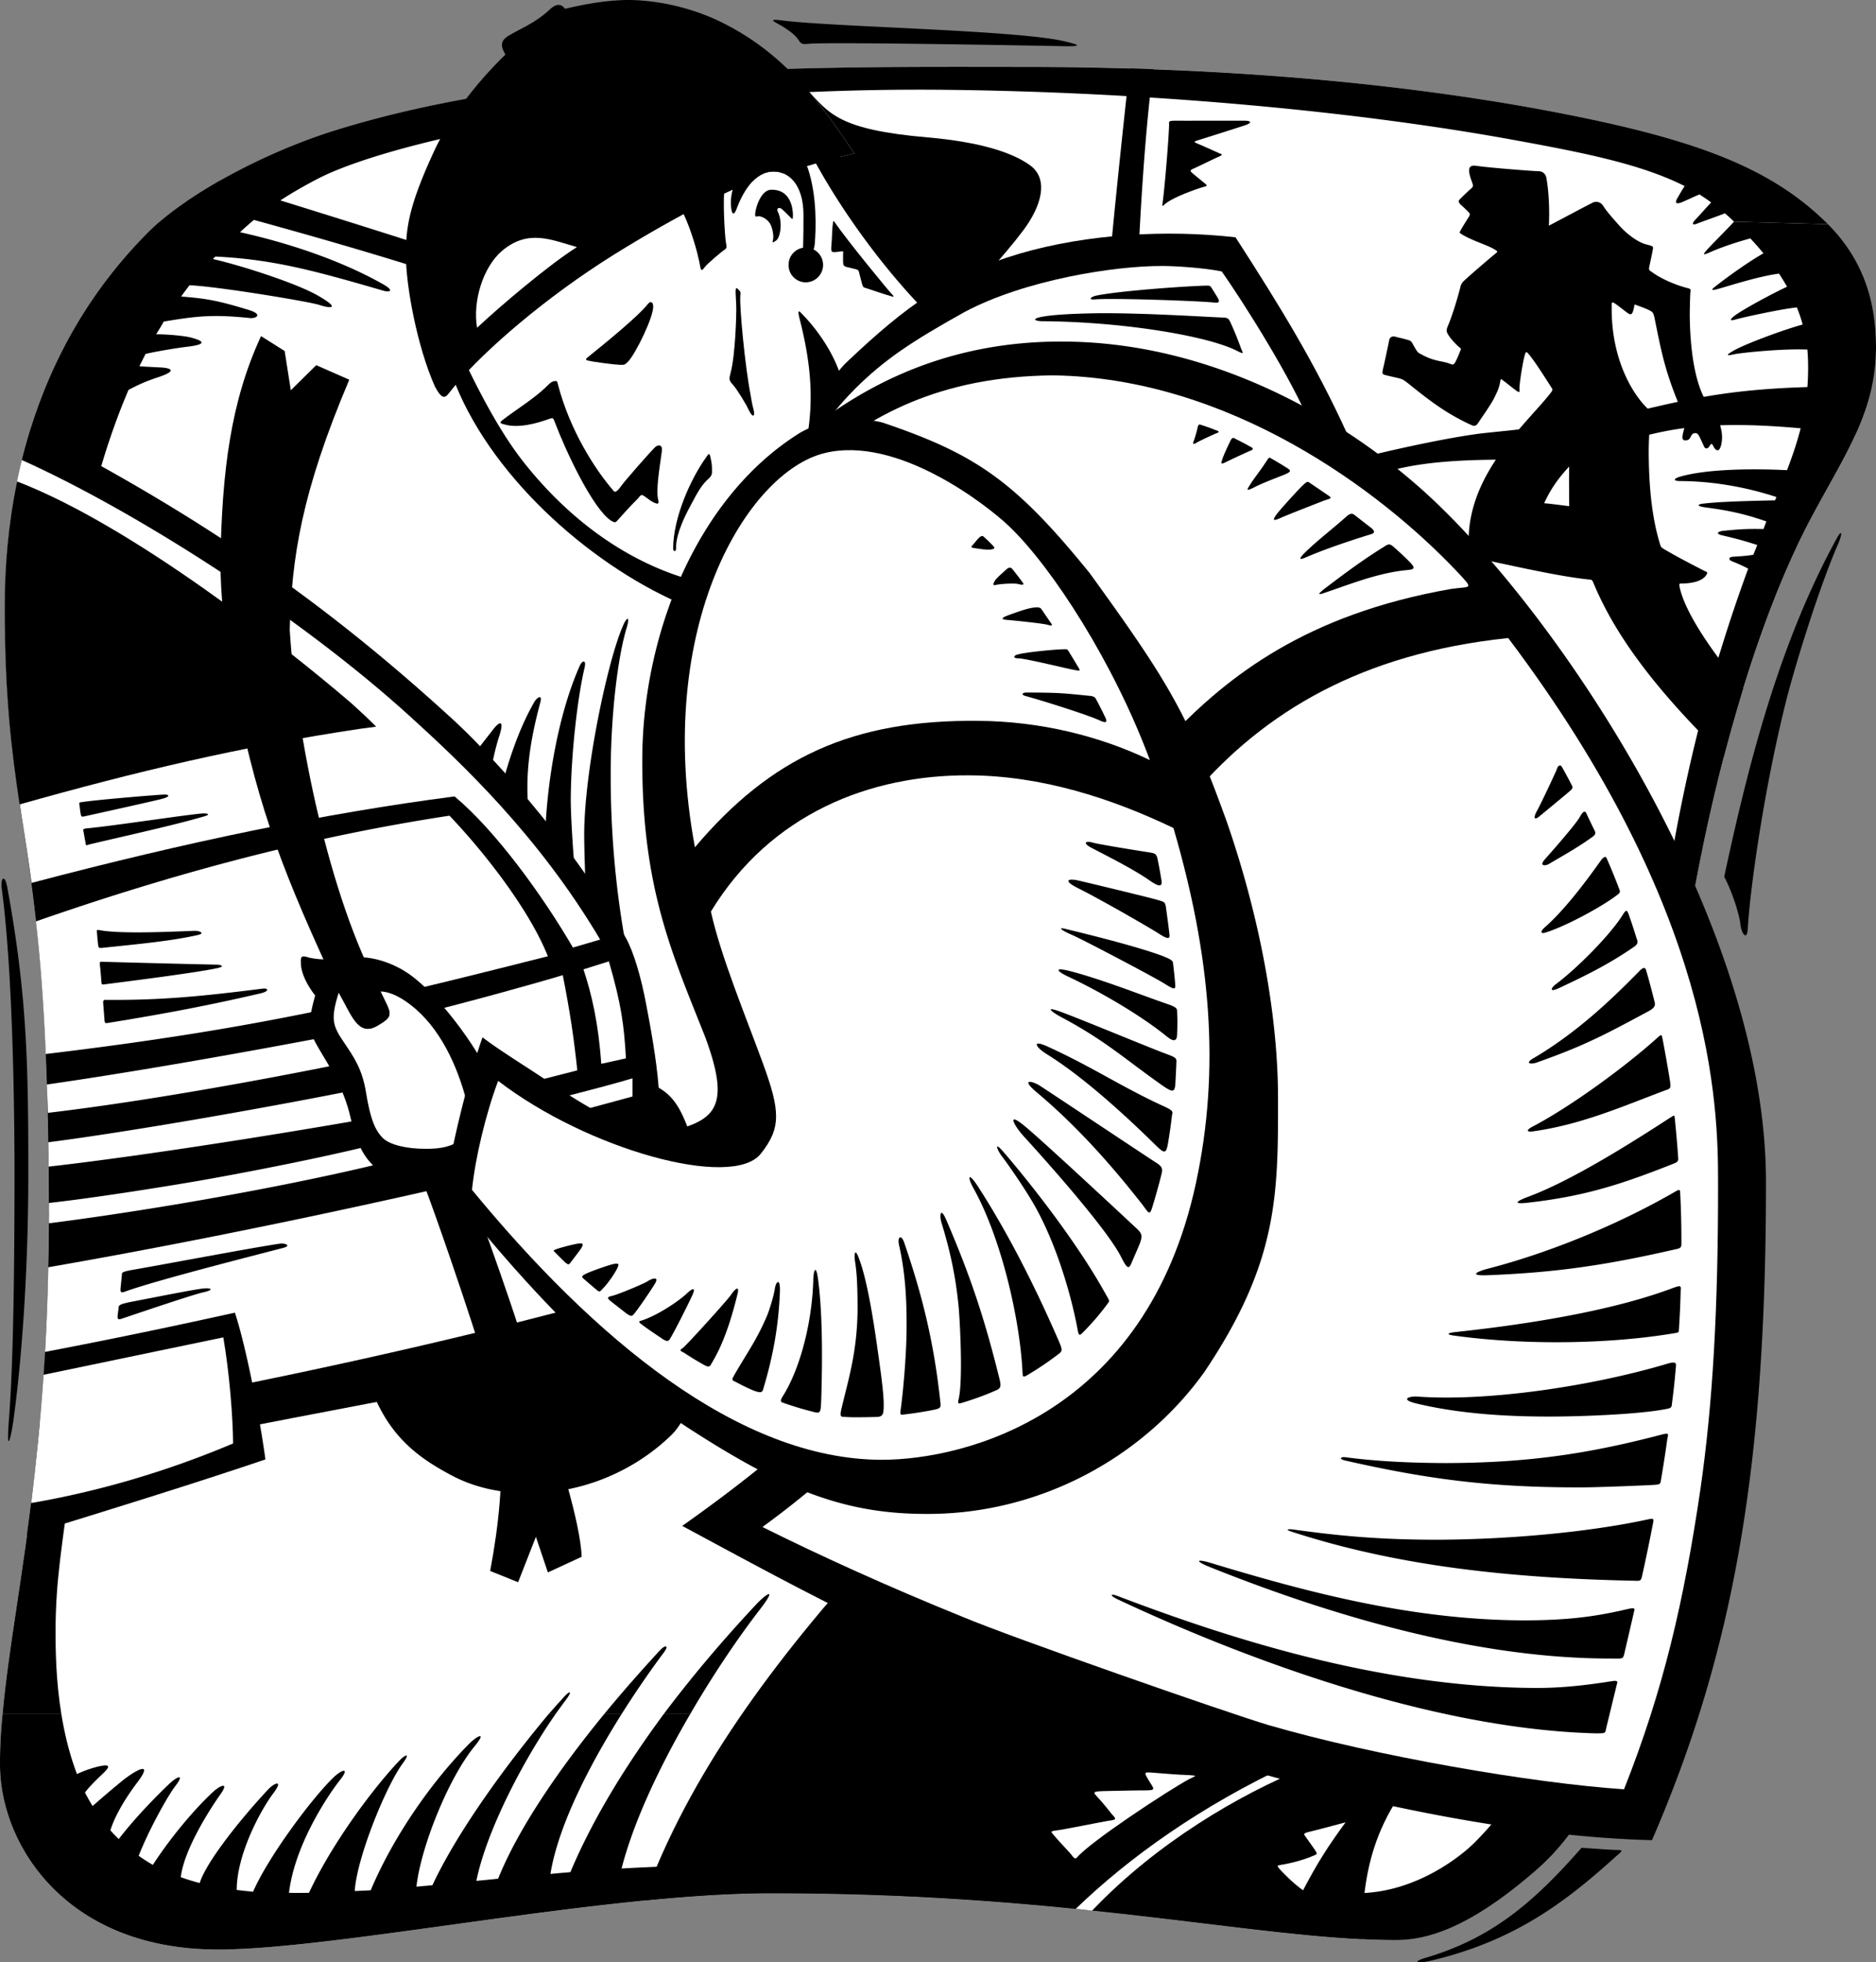 <svg xmlns="http://www.w3.org/2000/svg" width="516.701" height="540.139"><rect width="100%" height="100%" fill="#808080" stroke="none"/><path fill="#fff" d="M423.4 514.521c-17.62 15.398-29.425 19.496-38.8 19.5-37.762-.004-88-12.934-172.098-12.898-46.258-.036-119.687 15.511-152.5 15.5-42.027.011-60.027-29.051-60-50.903-.027-32.449 13.473-72.152 13.5-151.199-.027-108.367-12.195-103.418-12.203-167.8.008-30.079 7.445-70.723 39.601-102.9 9.657-9.636 31.207-21.757 51.899-28.1 59.316-18.329 135.16-17.329 188.601-17.302 52.875-.027 101.207 4.082 142.399 11.602 41.484 7.664 63.39 15.422 79.703 31.7 11.648 11.683 13.18 24.902 13.2 33.8-.02 18.059-8.907 30.102-18.102 47.5-22.399 42.36-40.582 122.36-40.801 193.2.008 79.687-.715 148.812-34.399 178.3"/><path d="M133.701 217.22c-1.742-1.777-3.41-3.492-5-5.097-.672-.664-.644-.692 0-1.704 2.028-3.261 4.774-6.582 7.098-9.597 1.742-2.266 3.129-2.785 1.8 1.5-1.265 3.789-2.503 9.488-2.699 13.097-.093 2.762 0 3.18-1.199 1.801m12.5 14.2a319.405 319.405 0 0 0-8.601-10c-.414-.426-.543-.547-.2-1.797 2.414-9.782 5.356-18.63 9.7-26.301.77-1.344 2.394-2.426 1.699.097-3.902 14.485-4.27 23.875-2.598 35.403.293 2.234.805 3.726 0 2.597m12.098 16.204c-2.465-3.664-5.031-7.196-7.598-10.602-.46-.586-.582-.898-.601-3.5.02-15.32 3.226-36.047 9.601-50.3.621-1.407 1.856-1.79 1.301.6-1.926 8.09-3.758 23.907-3.8 36.4.042 7.195 1.269 22.472 1.698 25.6.22 2.052.45 3.395-.601 1.802m7 11a138.126 138.126 0 0 0-3.098-5.102c-.426-.672-.52-1.023-.601-2.8-.168-1.848-.668-14.848-.7-21 .032-17.512 6.45-47.919 10.7-57.5.832-2.04 2.082-3.165 1 .6-2.43 7.946-4.418 23.973-4.399 40.5-.02 15.56 1.348 32.555 4.7 49.598 2.39 11.895-.243 7.63-7.602-4.296M324.6 160.322c19.57-13.582 35.054-25.465 60.5-31.301 9.09-2.133 19.785-2.48 29.5-2.5 39.879-.227 32.687-15.508 96.402-6.898 3.43-7.465 5.68-15.032 5.7-24.102-.02-8.898-1.552-22.117-13.2-33.8-16.313-16.278-38.219-24.036-79.703-31.7-41.192-7.52-89.524-11.629-142.399-11.602-53.44-.027-129.285-1.027-188.6 17.301-15.035 4.602-30.5 12.254-41.5 19.801 93.266 24.746 166.777 49.105 250.5 112.2 5.121 3.519 7.617 3.238 22.8-7.4"/><path fill="#fff" d="M301.6 144.72c.406-40.773 4.476-79.422 9.5-125.898a949.219 949.219 0 0 0-29.7-.403c-53.44-.027-129.285-1.027-188.6 17.301-11.277 3.442-22.777 8.61-32.5 14.2 97.441 30.167 170.82 52.863 237.3 99.402 3.376 2.36 4.04-1.305 4-4.602m13.199 2c29.008-15.039 79.871-25.957 93.902-27.5 13.969-1.457 33.106-3.37 42.899-6.199 22.425-5.457 34.449-6.71 63.902-6.7a50.684 50.684 0 0 0 1.2-10.8c-.02-8.898-1.552-22.117-13.2-33.8-16.313-16.278-38.219-24.036-79.703-31.7-31.602-5.762-67.406-9.52-106.2-11-5.253 41.59-5.077 96.945-6.8 122.7-.492 7.46.508 6.96 4 5"/><path d="M322.002 34.123c-.07-.637-.07-.875 1.5-.903 1.555.028 17.113-.02 19.098 0 1.886-.02 2.57.531.199 1.301-2.516.844-12.3 3.922-13.2 4.2-.85.347-.667.402.2.8.883.352 5.453 2.402 6.101 2.7.727.202.907.456-.199.902-1.023.425-6.136 2.941-7 3.296-.886.418-1.082.579-.199 1.301.957.82 2.64 2.196 3.398 2.801.743.645.461.7-.3.898-2.23.641-8.883 3.008-10.899 4.903-.554.512-.652.484-.5-.403.606-4.359 1.758-18.359 1.801-21.796M214.201 6.521c-1.199-.691-2.558-1.379 1.2-.898 13.656 1.808 65.05 2.632 78 5.796 3.406.836 5.253 1.383-.2 1.301-8.617-.176-62.191-1.152-69.902-.699-2.418.176-2.492.285-3.5-1.2-.992-1.515-3.746-3.316-5.598-4.3M474.9 241.322c2.532 4.86 4.282 10.984 4.5 13.398.266 2.192 1.825 4.52 2 .7.606-10.63 4.422-38.07 10.5-62.297 2.122-8.575 9.008-31.262 14.5-43.704 1.094-2.671.97-4.082-.8-.699-15.246 28.035-23.68 59.801-30.7 92.602m-39.3 267.301c3.625.226 7.875.558 9.601.597 2.422-.039 1.29.461-.601 2.2-14.25 12.867-28.192 23.015-50.598 28.3-3.719.86-5.148.301-1.402-.8 18.37-5.403 29.875-15.348 43-30.297M2.002 244.22c5.422 29.547 5.805 48.489 5.797 78.801.008 24.39-1.535 48.965-4 67.2-.824 6.128-2.16 10.796-1.297 0 1.29-17.145 1.473-44.762 1.5-66.7-.027-25.121-.758-58.047-3.5-78.8-.434-3.079.793-4.317 1.5-.5M151.1 471.822c1.27-1.418 2.441-2.781 3.601-4 2.106-2.578 3.348-2.77 1 .3a164.922 164.922 0 0 0-2.699 3.7H151.1m15.3 0c5.079-6.164 10.368-12.156 15.5-17.7 1.344-1.378 2.5-1.34.899.797-2.922 3.891-7.172 9.891-11.598 16.903h-4.8m16.398 0c9.68-12.89 19.172-23.461 25.203-29.903 2.895-3.144 6.39-5.511 1.297 1.102-5.79 7.484-12.754 17.703-19.2 28.8h-7.3"/><path d="M12.002 277.521c-3.293-52.547-10.695-60.59-10.703-110.8.008-30.079 7.445-70.723 39.601-102.9 9.657-9.636 31.207-21.757 51.899-28.1 59.316-18.329 135.16-17.329 188.601-17.302 52.875-.027 101.207 4.082 142.399 11.602 41.484 7.664 63.39 15.422 79.703 31.7l-25.902-.7a53.366 53.366 0 0 0-2.5-2.3c-2.391.94-6.141 2.222-7.598 2.8-1.543.672-1.5-.145-.5-1.102 1-1.043 2.445-2.726 4.297-4.699-1.055-.781-2.129-1.492-3.2-2.199-1.593.645-3.417 1.535-5 2.2-1.542.585-1.75.015-1.199-1 .567-.99 1.407-2.473 2.102-3.5-11.492-5.782-26.18-8.895-46-12.5-48.707-8.97-107.54-13.477-157.703-14-84.211-.848-152.188 13.75-173 24.6-10.27 5.376-15.871 9.65-21.2 14.598 13.645 3.012 27.966 7.875 39.2 14.204 3.328 1.82 2.25 2.46.3 1.898-19.35-5.625-30.577-8.645-46.3-9.398a9.58 9.58 0 0 1-.399.398c-.062.066-.156.16-.199.3 7.23 1.614 23.344 6.7 29.301 10.302 6.043 3.523 2.738 3.261-.102 2.296-2.902-.933-28.218-5.113-35.699-5.398-.77.992-1.562 2.027-2.3 3.102 6.769.527 10.003 1.078 18.3 3.597 4.606 1.336 2.23 2.586.399 2.301-9.653-.973-14.11-.605-23.5 1a82.863 82.863 0 0 1-2.098 3.5c2.848-.04 7.805.41 9.598.898 4.34 1.137 3.597 1.957-.801 2.5-2.195.23-8.305 1.204-11.7 2a131.445 131.445 0 0 0-1.699 3.403c1.907.129 3.532.203 5.301.3 2.324.051 6.176.61-.101 2.7-2.836.933-4.77 1.703-8.2 3.5-14.066 32.804-19.343 74.64-19.3 111.898-.043 11.84 4.007 27.184 6.101 58.301H12.002"/><path d="M454.502 277.521c3.71-33.02 9.371-66.629 19.598-99.102a433.969 433.969 0 0 1 7.402-21.898 46.09 46.09 0 0 0-4.402-2c-1.047-.395-1.23-1.273.601-1.3 1.63-.094 2.918-.165 5.2-.5.382-.91.73-1.817 1.101-2.7-3.762-1.215-5.559-1.687-9.402-2.602-2.418-.496-1.285-1.132-.098-1.296 3.527-.332 6.086-.63 11.2-.5a48.74 48.74 0 0 0 .8-2.102c-6.512-2.25-10.961-3.094-17.102-3.898-2.304-.36-1.777-.852-.199-1 4.016-.497 11.117-.711 19.7-.903a5.28 5.28 0 0 1 .398-.898c-10.063-3.317-19.598-4.41-26.598-4.403-2.02-.035-1.699-.703 0-1.199 7.168-2.097 19.48-2.289 29.5-1.8 3.68-9.72 5.852-17.649 5.801-28.7a57.768 57.768 0 0 0-.203-4.5c-6.57-.304-17.93.836-20.2 1.301-2.355.535-2.027.125-.3-.898 2.988-1.774 12.996-5.551 19.203-7.301a38.41 38.41 0 0 0-1.602-4.7c-4.152.399-14.714 2.7-16.8 3.297-2.164.653-1.418-.238-.098-1.199 2.598-1.836 9.996-5.836 14.2-7.8a86.503 86.503 0 0 0-2.2-3.598c-5.274.64-13.555 3.293-16.402 4.097-2.934.832-2.082.18-1-.699 1.02-.797 7.332-5.664 13.101-9-1.191-1.453-2.418-2.812-3.601-4.097-4.028 1.09-8.149 2.484-11.301 3.898-2.012.867-1.692.46-.7-.7 1.032-1.187 5.02-5.14 7.5-7.8l25.903.7c11.648 11.683 13.18 24.902 13.2 33.8-.02 18.059-8.907 30.102-18.102 47.5-16.325 30.871-30.414 81.754-36.899 134.5h-7.2M447.6 471.822c-5.102 18.058-12.735 32.644-24.2 42.699-17.62 15.398-29.425 19.496-38.8 19.5-37.762-.004-88-12.934-172.098-12.898-46.258-.036-119.687 15.511-152.5 15.5-42.027.011-60.027-29.051-60-50.903-.027-4.484.227-9.066.7-13.898H16.9c.88 5.394 2.227 11.054 4.301 16.5a32.233 32.233 0 0 1 5.2-1.903c4.874-1.265 3.593.215 1.601 2.102-1.54 1.461-3.488 3.352-4.602 4.898.66 1.23 1.34 2.48 2.102 3.704 2.988-2.633 6.14-5.29 8.5-7.204 3.703-2.878 8.27-5.253 3.898.602-2.734 3.566-6.132 8.84-7.5 13.3.442.493.918.997 1.399 1.5.277.259.57.552.902.9 3.73-4.852 8.606-10.102 13.7-15 2.601-2.47 4.5-3.016 1.898.402-2.32 3.027-7.48 12.464-10.098 19.199a44.811 44.811 0 0 0 3.899 2.5c4.207-6.516 10.664-14.598 16.699-20.2 1.762-1.581 4.48-2.851 1.902.797-2.281 3.176-10.02 14.926-10.902 22.801a68.733 68.733 0 0 0 5.203 1.602c1.867-6.016 11.79-18.223 18.797-25.7 1.84-1.984 4.441-2.878 1.402 1.098-3.941 5.328-10.027 17.23-10 26.5 1.418.18 2.918.332 4.5.5 4.215-9.691 16.422-26.039 22.301-31.597 2.25-2.122 4.473-2.704 1.598.898-3.098 3.926-12.438 17.676-14 31 1.832.035 3.687.02 5.5 0 6.457-13.855 17.894-29.047 25-36.5 1.195-1.285 3.273-2.46.8.898-4.55 6.188-12.59 25.782-13.199 35.102 1.446-.043 2.903-.129 4.399-.2 6.707-15.89 17.824-31.019 27.199-40.402 2.156-2.152 5.008-3.55 1.3.903-7.183 8.84-14.73 27.734-15.898 38.5a732.59 732.59 0 0 0 4.399-.403c7.25-15.515 21.422-34.464 32-47.097h1.902c-8.91 12.777-18.988 32.097-21.8 45.898a302.62 302.62 0 0 0 6-.597c5.542-13.79 16.769-30.133 29.198-45.301h4.801c-8.34 13.254-17.328 30.16-19.601 44 1.828-.184 3.66-.34 5.5-.5 6.574-15.637 16.23-30.7 25.699-43.5h7.3c-8.152 13.945-15.515 29.285-18.898 42.5 10.91-.617 22.895-1.04 36.399-1 26.207-.063 58.191.984 99.601 5.5 13.63 1.472 33.535 2.304 66.598 2.3 16.105-.042 28.77-10.328 32.402-14 9.578-9.538 16.723-21.453 22.2-35.3H447.6"/><path d="M.701 471.822c1.551-17.367 5.559-37.649 8.7-64.7h10c-2.04 17.555-4.094 26.84-4.102 42.2.008 4.691.078 13.156 1.601 22.5H.701"/><path d="M9.4 407.123c2.266-20.012 4.075-43.672 4.102-72.602-.027-23.84-.617-42.191-1.5-57h10.2c.734 10.863 1.23 23.66 1.198 38.898.032 47.68-1.976 73.239-4 90.704h-10m433.602 0c4.832-38.938 6.29-83.692 11.5-129.602h7.2c-2.462 19.602-3.837 39.469-3.903 58.7.008 24.929-.063 48.859-1.2 70.902h-13.597m-5.301-247.602c-7.965-.805-19.586-3.465-27.402-5.102-4.41-1.039-5.824-.57-5.797-5.597-.027-18.899 16.297-32.512 22.7-40.801.386-.55.48-.84.198-1.2-1.425-2.198-4.824-7.663-6.5-9.5-.468-.573-.656-.515-.898.302-.566 1.816-1.594 8.285-1.5 9.5.055.875-.008.933-.602.597-.656-.414-3.406-2.664-4.199-3.199-.488-.426-.41.32-.5.5-.261 1.566-.691 2.586-1.5 4.2-.832 1.902-3.77 5.902-4.3 6.8-.594.852-.895 1.516-2.102 1-7.074-3.223-11.781-6.922-17.598-11.602-.957-.738-1.394-1.046-2.402-1.296-.992-.25-2.805-.625-3.797-.903-.797-.172-.82-.472-.602-1.597.282-1.125 1.407-6.375 1.7-7.903.261-1.136.957-1.222 1.902-1 .93.278 1.742.403 3.098.801 1.336.336 1.207.727 2.101 2.2.856 1.527 1.04 1.405 2.098 2 3.578 1.894 5.473 1.546 7.8 2.5.583.21.583.21 1-.2.278-.281 1.16-2.246 1.5-3.2.27-.573.395-.89 0-1.1-1.03-.856-2.617-2.47-3.398-3.9-.332-.573-.332-1.015 0-1.902 1.067-2.375 2.614-7.296 3.5-10.796.203-.903.48-1.317 1.2-2 2.152-1.946 6.218-5.47 8.601-7.403.281-.254.555-.414.2-.699-2.16-1.555-6.481-2.574-9.7-4.602-.555-.359-.562-.414-.3-.796.163-.47 1.859-3.149 2.398-4 .375-.641.242-.899-.2-1.301-.39-.43-1.41-1.403-2.101-2-.621-.68-.719-.988-.098-1.602a83.014 83.014 0 0 1 2.5-2.398c1.13-.875 1.106-1.14.801-2-.879-2.414-1.75-5.016.898-4.7 4.02.583 16.094 1.5 17.301 1.5 1.113 0 1.98.684 2.2 1.797.5 2.47.976 7.758.699 13.204 1.582-.817 10.832-5.75 12-6.301 1.082-.574 2.332-.2 3 .898.707 1.153 1.957 2.653 4.601 5.602 2.73 2.926 5.606 4.61 7.399 5 2.12.554 1.75.5 1.5 2.097-.293 1.387-.543 2.637-.801 3.801-.242 1.086-.117 1.153.601 1.602 2.754 2.07 7.188 3.836 10 4.5.782.234.782.3.7 1-.106.676-.16 3.984-.2 6 .04 8.332 1.075 20.41 5.801 26 2.067 2.55 3.496 6.148 3 9.398-.582 3.586-1.894 1.961-2.3 1.102-.344-.766-.594-.824-1-.102-.551.918-1.176.883-1.5.301-1.22-2.566-1.594-3.84-2.399-3.8-1.672-.04-.938 2.027-2.8 2-1.395.027-.645-1.848-.2-3.802.43-1.921.305-1.863-.8-4.199-4.59-10.847-5.45-15.601-7.5-25.699-.345-1.469-.395-1.633-1.802-2.3-.906-.415-2.406-.973-3.101-1.2-.68-.273-.606-.266-.7.398-.667 3.122-1.003 2.325-3.699.301-2.843-2.164-2.468-1.847-2.5.403.032 14.625 6.325 24.183 10.301 27.699.606.61.418.734.399 1.597-.106.887-.48 5.954-.5 9.704.02 8.578.683 17.77 3.101 25.597.23.778.293.903.899 1.301 3.824 2.258 7.425 4.113 11.5 6.2.644.277.707.335.5.8-1.125 2.203-4.774 2.602-7.098 2.602-.508 0-.508.125-.402.898 1.668 8.117 11.39 21.047 17.5 28a510.25 510.25 0 0 0-5.301 18.7c-16.887-16.544-28.985-31.473-35.598-47-.758-1.657-.52-1.618-1.5-1.7l-5.5-20.2c-.02-3.89-.082-7.765 0-10.902-2.582 2.762-4.957 5.829-6.902 10.102 2.07.16 5.133.602 6.902.8l5.5 20.2M124.4 406.123c6.29 3.347 13.504 4.894 21.2 4.898 14.254-.004 28.605-5.68 39.199-15.898 11.875-11.375 14.098-56.383 6.101-80.403-3.367-10.347-5.863-15.195-14.898-17.3-33.777-7.876-52.902-4.864-59.703-2.7-7.977 2.524-9.66 6.63-11.7 13.602-3.117 11.082-7.023 28.851-6.8 44.898.46 36.196 13.523 45.946 26.601 52.903"/><path d="M177.201 367.22c3.13-23.773 6.137-42.82 4.2-68-.594-7.87-2.446-17.636-3.301-22.097-1.477-8.196-3.688-15.422-5.801-19.102-15.992-28.004-38.887-52.117-47.7-60.102-34.456-31.527-68.234-55.3-116.097-80-5.453 17.317-7.195 34.274-7.203 48.801.008 64.383 12.176 59.434 12.203 167.801-.027 27.707-1.687 50.578-3.8 70 40.55-8.672 95.468-18.875 159.898-31.102 4.707-.988 6.925-1.195 7.601-6.199"/><path fill="#fff" d="M123.799 224.521C85.252 230.404 48.244 240.267 9.9 253.623c1.13 9.886 2.082 21.613 2.7 36.5 59.675-7.137 90.375-14.817 138.3-26.903-5.156-12.906-17.593-28.738-27.101-38.699m-9.598 72.102c-25.133 5.55-73.781 14.293-100.902 17.796.055 2.192.082 4.399.101 6.704 29.606-3.336 79.422-11.438 104.2-16.204a242.4 242.4 0 0 0-3.399-8.296m5.399 13.797c-17.918 6.136-55.774 13.027-65.399 14.703-11.883 2.011-28.543 4.644-40.699 6a65.703 65.703 0 0 0 0 3.398 27.523 27.523 0 0 0 0 2.2c34.453-4.395 80.824-12.88 107.797-20.802-.457-1.593-1.047-3.457-1.7-5.5m-12.898-28.398c-9.129 2.063-58.617 11.473-93.8 16.5.12 2.54.195 5.137.3 7.8 31.73-3.741 72.781-11.577 97.598-17-1.356-2.64-2.727-5.097-4.098-7.3"/><path fill="#fff" d="m157.799 260.822 7.5-2.2c-16.992-28.69-38.402-48.726-52-61.101-31.149-28.387-76.637-57.148-107.297-70.898-3.492 14.253-4.695 28.011-4.703 40.097.008 36.676 3.96 50.867 7.402 76.301 43.082-11.352 80.64-19.137 116.5-23.8 11.356 9.46 24.356 27.437 32.598 41.6M114.4 279.42c14.282-3.489 33.98-8.977 40.602-11 2.055 10.386 3.098 17.62 4 26.203-13.305 3.457-25.363 6.39-33.8 8.5-2.895-7.567-8.145-18.442-10.802-23.704m46.301-12.597 7-2.2c3.418 11.81 4.176 17.454 4.7 26.7l-6.801 1.5c-.793-11.39-2.668-19.266-4.899-26m-33.902 42c15.258-3.473 38.758-9.39 47.402-12v5c-15.02 4.11-36.144 9.734-45.902 12.199-.367-1.84-.867-3.047-1.5-5.2"/><path d="M103.6 200.021c-1.485-1.523-4.328-4.215-7-6.602-17.274-14.796-59.86-48.585-91.899-60.898-2.5 12.098-3.394 23.766-3.402 34.2.008 25.198 1.875 39.788 4.101 54.698 32.262-9.101 61.207-15.949 93.7-20.796 1.527-.215 3.457-.442 4.5-.602"/><path fill="#fff" d="M174.002 314.322c-29.508 7.637-94.48 23-160.703 34.5a616.485 616.485 0 0 1-2.297 42.5c43.293-6.883 111.195-21.102 160-34.903.95-9.035 2.305-22.07 3-42.097"/><path d="M29.002 270.92c5.723-.727 25.008-3.16 30.7-4.399 2.484-.516 1.206-.945-.102-1-1.27.008-30.73-.73-31.598-.8-.516.019-.523.116-.5.8a76.6 76.6 0 0 1 .398 4.5c.122.969.012 1.078 1.102.898m-1-9.999c10.086-1.055 19.297-1.891 26.7-3.598 1.902-.528-.095-1.168-1.102-1.102-4.696.149-20.278.98-26.2-.199-.77-.133-.796.063-.699.5.074 1.172.188 2.3.301 3.398.098.977.266 1.036 1 1m28.199-36.199c2.168-.597.73-.914-.601-.8-5.688.527-24.801 3.48-31.801 4.101-1.113.148-.852.402-.797.898.172.899.313 1.79.5 2.704.188 1.52.16 1 1.598.699 8.648-2.063 23.359-5.285 31.101-7.602M44.9 219.822c1.84-.531 2.051-1.188 0-1.102-3.546.211-18.648 1.465-22.601 2.102-.492.062-.535.187-.399.898.137.77.13 1.328.301 2.2.172 1.081.485.878 1 .8 1.133-.242 19.313-4.258 21.7-4.898M72.4 272.123c-16.882 2.128-28.18 3.246-43.5 3.097-.324-.004-.511.395-.5.602.137 1.762.262 3.476.399 5.097.008.762.426.684.601.704 15.809-2.54 28.465-4.95 42.399-8.204 2.445-.578 2.121-1.472.601-1.296m-40 90c.04-.399.153-1.079.301-2.403.106-.59.938-.84 3-1.3 2.106-.376 17.188-3.403 19.899-3.7 2.789-.37 3.433.352.402 1-3.133.684-20.195 6.516-21.703 7-1.492.516-2 .762-1.899-.597m.801-7.5c.153-1.567.313-2.918.399-4.102.125-.441 1.207-.691 3.601-1.102 7.723-1.335 32.098-5.949 39.899-7.097 1.484-.18 3.289.566.8 1.199-9.14 2.371-33.753 8.637-42.601 11.7-1.672.616-2.23.89-2.098-.598m31.5 6.699c-11.586 2.554-29.535 6.46-52.3 10.8-1.13 19.465-3.016 36.016-5 50.5 13.804-4.347 41.933-12.851 65.699-20.902-1.293-9.703-4.961-29.87-8.399-40.398"/><path fill="#fff" d="m61.502 368.123-49.5 10.296c-.89 13.036-2.105 24.715-3.402 35.301 18.172-3.117 37.152-8.582 55.601-16.398-.062-7.473-1.023-19.516-2.699-29.2"/><path d="M396.6 481.322c-49.293-11.973-122.754-37.004-155-55.602-28.793 31.719-51.828 62.742-64.399 97.403 12.625-1.215 24.664-2.036 35.301-2 77.133-.036 125.781 10.836 162.5 12.597.488-16.84 1.957-33.797 21.598-52.398"/><path fill="#fff" d="M296.6 511.322c-.442.437-.758.265-1.598-.903-.91-1.082-3.59-3.851-4.602-5.097-1.113-1.293-1.164-1.23.7-1.5 1.355-.121 12.207-2.309 14-2.602 2.75-.355 2.28-.543 1.101-1.898-1.222-1.5-2.558-3.223-3.699-4.403-1.422-1.554-1.79-1.78 1.2-1.898 2.484-.043 9.73-.234 11.597-.2 3.25-.034 2.633-.253 1-2.902-1.27-2.152-1.121-2.128.902-2 1.977.16 7.477.622 10.399.704 2.464.152 1.68.199-.098 1.097-5.816 3.153-27.188 17.184-30.902 21.602m74-9.699c-4.758 6.484-7.73 11.09-11.7 18.699-2.718-1.89-5.843-5.14-6.5-5.903-.593-.738-.843-.925.399-1.097 2.805-.434 6.441-1.422 8.902-2.5 1.168-.453 1.293-.453.2-2-1.032-1.453-1.657-2.328-2.2-3.102-.582-.851-.894-.976.5-1.398 1.48-.328 7.106-1.828 10.399-2.7m-11.399-14.902c1.48-.664-2.52-1.539-3.601-1.199-24.887 11.59-44.645 25.758-59.301 39.898 1.535.153 3.027.305 4.5.5 17.805-18.718 40.75-32.062 58.402-39.199"/><path d="M428.4 471.822c7.32-18.516 11.625-40.488 14.602-64.7H456.6c-1.25 24.32-3.805 46.32-9 64.7h-19.2M125.502 105.92c7.934-9.434 24.676-24.04 43.7-35.899 17.929-11.105 34.382-19.371 41.097-20.898 8.613-2.051 12.289-3.883 25-6.903-4.324-6.488-8.52-12.402-13.098-17.699 6.106 6.66 8.664 11.188 33.301 13.3 14.637 1.278 23.336 4.204 28.098 7.598 5.422 3.848 3.214 11.293-1.7 17.903-4.902 6.586-16.527 19.87-26.199 26.898-7.644 5.461-37.726 31.13-57.699 19.102-20.027-11.973-56.305-8.461-72.5-3.403"/><path d="M125.502 105.92c10.84 26.714 38.844 50.824 63.797 61 12.328 5.042 20.883 9.261 29.3-12.098 12.255-31.406 27.114-46.371 47.301-57.801 4.653-2.668 7.657-2.465-4.199-14.2-10.004-11.015-21.644-24.765-30.3-39.5-9.97-16.39-19.47-32.015-41.602-39.402-13.535-4.5-31.617-5.511-51 13.301-18.168 17.574-32.055 41.864-13.297 88.7"/><path fill="#fff" d="M220.701 86.22c5.031 5.012 12.016 14.828 12.098 24.602.023 1.496.75 1.37 1.8.398 2.27-2.351 22.52-17.043 25.2-18.5 1.133-.664 1.504-.91.101-2.199-12.355-11.27-25.71-28.602-34.699-44.7a109.54 109.54 0 0 1-1.8-3.3c-7.212-13.586-14.856-30.215-40.301-36.602-12.043-2.988-39.293 7.012-53 28-7.746 11.782-9.723 26.297-8.7 39.403.813 10.32 3.47 19.765 6.7 26.398 5.523 11.48 11.054 21.461 17.5 29.2 18.84 22.89 39.504 30.238 51.5 32.203 5.289.644 8.539 2.226 14.199-9.801 11.945-25.254 14.984-39.774 9-63.301-.59-2.316-.492-2.84.402-1.8"/><path d="M223.4 42.521c-7.21-13.586-14.855-30.215-40.3-36.602-12.043-2.988-39.293 7.012-53 28-7.746 11.782-9.723 26.297-8.7 39.403 3.672-10.645 26.239-29.64 41.602-34 15.305-4.305 8.305 4.695 6.598 9.398-1.625 4.63 9.375 5.63 14.402 5.301 3.328-.23 7.367 12.094 8.598 18 .457 2.535.457 2.91 1.601 1.398.637-.859 4.578-4.156 5.098-4.5 1.008-.613.883-.863.601-2.398-.218-1.465-.968-11.715-.199-15.5 2.875-14.43 15.121-12.441 23.7-8.5"/><path d="M158.9 68.021c-7.468 4.66-21.218 16.285-27.5 22.2-1.261-7.372 1.66-16.743 6.899-21.2 7.133-5.965 13.383-3.09 20.601-1l10.301 2c17.93-11.105 34.383-19.371 41.098-20.898 8.613-2.051 12.289-3.883 25-6.903-4.324-6.488-8.52-12.402-13.098-17.699-6.605-7.523-14.02-13.8-23.902-18.602C191.885 2.818 184.15.681 176.4.123c-6.703-.504-13.523.601-20.8 2.296-.785-1.125-2.106-1.82-4.301.301-3.887 3.672-8.27 5.274-11.2 7.102-2.292 1.36-2.292 2.86-.898 5.199-8.644 8.41-15.644 17.91-19.601 26.5-7.375 15.852-7.793 21.809-7.801 28.898.008 8.153 3.05 24.918 8 36 1.258 2.262 2.258 3.762 3.601 2.102.633-.781 1.325-1.656 2.102-2.602 7.934-9.433 24.676-24.039 43.7-35.898l-10.302-2"/><path fill="#fff" d="M202.299 58.92c.125-.317.246-.66.402-1 1.707-4.59 4.899-10.739 10.399-10.7 3.832-.039 8.207 3.211 8.199 12 .008 6.711-.117 11.836-.5 14.801-.367 3.035-1.742 7.035-5.5 7-3.742.035-5.742-4.715-4.598-7.602 1.106-2.863-1.144-7.363-3.902-9.199-2.742-1.914-5.492-2.164-4.5-5.3"/><path d="M202.701 57.92c1.707-4.59 4.899-10.739 10.399-10.7 3.832-.039 8.207 3.211 8.199 12 .008 6.711-.117 11.836-.5 14.801 1.508-1.273 3.32-4.215 3.601-6.8.348-4.02.696-13.204-1.898-20.9-1.07-3.073-5.758-4.448-9.402-4.5-8.477.052-11.848 9.653-11.801 13.802 0 2.187.437 4.41 1.402 2.296m-1.5 44.801c-.394 1.547-.476 1.961.598 3.102 1.187 1.297 3.71 5.453 4.3 6.8 1.333 2.77 1.962 2 1.403-.101-.316-1.059-.594-2.684-.8-4-1.49-7.586-3.044-23.98-2.802-27 .075-1.09.157-1.172-.5-1.8-.675-.704-.761-.454-.8.698.039 1.18.207 3.348.199 4.801.008 1.38-.242 12.547-1.598 17.5M161.9 98.322c-.656.55-.78.8.399 1 1.195.3 6.945 1.05 8.402 1.097 1.418.079 1.48-.113 2.301-.898 1.992-2.027 7.137-12.441 6.898-15.3-.03-.915-.593-1.598-1.5-.5-2.351 3.09-11.492 10.593-16.5 14.6m33.7 27.2c-.23-.773-.418-.715-1 .2-4.336 5.972-9.168 16.663-9.2 25.3.032.785.782.977.801 0-.02-1.352.059-4.531 3.801-11.5 2.258-4.305 3.313-6.14 5.2-7.8.991-.848.917-1.665.898-2.2.02-1.273-.075-2.227-.5-4m-57.301-9.801c3.172-2.523 9.176-6.207 12.402-9.5 1.024-.953 1.106-1.12 1.899-1.3.875-.153.87.03 1.101 1 3.254 12.484 10.153 23.292 15.301 29.203.523.757 1.555-.606 1.898-1.102.903-1.371 8.13-9.562 9.5-10.898.739-.774 2.157-.856 1.899 1-.68 5.02-1.695 10.906-1 13.5.258.894-.063 1.195-.7.898-1.288-.426-2.011-1.207-3.199-2-.761-.504-.937-.266-1.699.7-2.156 2.116-5.144 5.46-5.601 6-.543.628-.7.734-1.801.1-5.18-3.433-12.656-19.628-15.399-26.902-.57-1.464-.511-1.488-1.699-1.097-3.316 1.219-8.445 2.64-12.3 1.5-.872-.223-1.512-.39-.602-1.102m91.703-54.398c-.383-.574-.508-.7-.602.199-.136.832-.242 2.8-.3 4.602-.243 3.277-.5 3.453 1.601 3.199 1.875-.242 1.543-.285 1.5.699.043 3.578-.332 3.16 2.399 3.8 2.308.622 1.672.102 2.402 2.7.781 2.898.535 2.453 1.898 2.898 2.485.825 4.723 1.598 6.5 2.102.72.227 1.032.285.301-.5-.77-.715-12.27-14.715-15.699-19.7"/><path d="M208.002 58.72c.117-1.472 1.555-6.539 4.5-6.5 5.098-.039 5.867 4.778 5.898 7-.03 1.278-.093 1.211-.601.7-1.16-1.153-2.242-2.297-2.797-2.598-.57-.2-1.195.05-.8.898 1.456 2.852.757 7.43-.602 8.102-.793.484-.918.676-.7-.301.243-.762-.015-3.254-.898-4.602-.922-1.433-2.754-2.027-3.203-1.898-.625.148-.867.285-.797-.8M221.9 77.72c2.668-.015 4.805-2.152 4.801-4.8.004-2.622-2.133-4.758-4.8-4.797-2.606.039-4.743 2.175-4.7 4.796-.043 2.649 2.094 4.786 4.7 4.801M93.299 273.22c15.664 33.461 18.89 38.656 30.8 73.403 8.989 26.285 12.903 38.941 13.7 51.097.723 9.649-.317 21.617-2.797 34.7l7.7 3.101 4.898-12.5 3.3 9.8 9.301-4.3c-.328-9.703-6.894-29.504-10.199-40.2-10.477-36.187-31.395-91.616-38.703-103.6-2.238-3.735-4.395-7.669-6.5-11.802l-11.5.301"/><path d="M84.201 263.322c2.813.933 6.75.988 11.899.3 7.109-.949 13.547 2.364 16.601 4.5 9.653 6.895 20.793 23.5 22.598 29.399 2.883 9.285 3.008 28.16-18 28.2-16.344-.04-19.024-10.813-20.899-18.7-2.683-11.395-10.168-18.988-11.101-24-.242-2.09.758-6.414 1.5-9-2.129-2.703-3.813-6.035-3.899-8.5-.125-2.14.024-2.434 1.301-2.2"/><path fill="#fff" d="M93.299 273.22c-2.297 7.281-1.719 9.114 1.5 13.801 2.726 4.035 4.953 7.254 6 13.602 1.234 7.785 2.676 10.62 4.601 12.597 1.989 1.942 6.637 3.035 12.102 3 7.422.035 13.61-2.48 11.098-12.699-2.63-10.355-7.54-20.844-15.598-27-3.723-2.852-6.531-3.605-8.203-3.602 3.023 6.336 3.96 6.633-1 9.5-5.242 2.965-7.05-3.25-10.5-9.199"/><path d="M104.799 272.92c-13.992-25.364-23.242-70.294-25-99.598.539-19.68 3.176-37.64 16.402-68.801l-9.101-4-7 6.898-1.7-10.796-6.5-4.102c-8.328 17.96-10.765 37.016-11.199 62.102.04 4.753.301 9.574.801 14.398.727 7.86 2.027 15.8 3.7 23.8 6.253 30.731 13.085 48.188 28.097 80.4 3.45 5.948 5.258 12.163 10.5 9.198 4.96-2.867 4.023-3.164 1-9.5M371.1 119.521c-8.793-19.34-18.625-35.34-30.801-54.2-18.824-2.14-40.824-.972-59.5 4.5-19.68 5.829-31.55 14.723-47.098 29.4-4.238 3.956-4.906 6.35-10.902 19-9.012 18.003 155.195 13.753 148.3 1.3"/><path fill="#fff" d="M235.502 107.021c8.059-7.98 15.254-12.828 30.098-21.102 16.793-8.957 41.566-12.738 54.3-12.699 3.184-.039 11.575.461 16.602 1.5 5.3 7.504 19.648 29.867 25 43.5 3.637 9.469-129.113 2.047-133.402 2.801-3.063.027-2.098-4.39 7.402-14"/><path d="M334.701 83.322c-3.176-.461-28.566-1.348-33.199-.903-1.965.13-.938-.699.2-1 6.222-1.335 24.737-2.66 30.5-2.796 1.105-.051 1.187.144 1.597.796.523.797 1.016 1.61 1.5 2.403.508.86.816 1.586-.598 1.5m4.098 5.199a88.34 88.34 0 0 1 2.8 6.8c.598 1.794 1.505 2.466-1 1.2-8.542-4.254-32.167-7.965-53.398-8.102-2.195-.02-2.988-.585-.8-1.097 2.976-.68 9.015-.996 16-1.102 12.683-.105 29.214.989 34.601 1.2 1.305.062 1.395.433 1.797 1.101m-46.5 5.5c40.254-.05 76.43 19.996 100.3 41.602 37.188 33.824 93.81 118.722 93.801 189.699.008 76.832-8.48 128.324-31.398 181.199-45.195-1.09-103.074-15.277-143.102-29.5-57.515-20.496-88.914-38.16-124-57 35.907-25.34 65.907-53.34 65.899-77.8.008-24.54-15.992-69.54-41.5-101.5-7.625-9.614-10.785-22.516-11.098-36.7-.55-29.52 11.469-64.496 21.598-85.8 10.156-7.571 32.547-24.25 69.5-24.2"/><path fill="#fff" d="M399.6 162.123c5.472-.829 6.605.406 1.699-4.801-21.27-22.473-62.852-53.348-111.297-54-31.445.32-50.582 11.207-66.3 24.597-5.505 4.747-28.13 66.45-12.802 100 8.848 19.207 17.954 19.567 28.399 43.403 2.125 4.863 4.973 13.101 7.3 19 2.59 6.402 2.9 3.293 6.7-3 16.332-26.817 40.121-54.805 69.5-85.102 15.508-16.039 36.84-33.09 76.8-40.097"/><path d="M388.201 154.623c-1.195-1.239-2.73-2.664-4.5-4.204-1.023-.863-1.394-.652-2.699.204-5.71 3.53-11.133 7.578-16.402 11.597-1.461 1.211-1.942 1.739.402.903 7.23-2.461 14.687-5.45 22.5-6.204 1.723-.152 2.723-.32.7-2.296m-10.403-9.203c-1.563-1.204-3.192-2.477-4.899-3.797-.578-.399-1.261-.192-2.101.597-3.762 3.356-8.035 6.59-11.5 10-1.324 1.38-1.91 2.211.601 1.102 5.497-2.36 11.704-4.38 16.5-5.903 1.575-.488 2.872-.632 1.399-2m-11.598-8.796c-1.855-1.258-3.707-2.547-5.601-3.801-.485-.434-.875-.055-1.801.8-.91.81-5.91 6.31-7 7.7-1.504 2.004-1.149 2.137.8 1.3 1.626-.773 10.458-4.19 12-4.8 1.626-.555 2.31-.578 1.602-1.2m-11.402-7.601a96.008 96.008 0 0 0-4.797-2.898c-.516-.422-.691.136-1.703 1.597-1.149 1.778-2.82 3.82-4 5.7-.863 1.417-1.324 1.945 1.203.703 2.188-1.145 5.543-2.403 8.098-3.403 1.644-.707 2.187-1.039 1.199-1.699m-10.5-6.101a60.925 60.925 0 0 0-3.797-2c-.8-.524-1.113-.57-1.602.402-.511 1.027-2.011 4.195-2.3 5.3-.375 1.06-.293 1.227 1 .598 1.375-.703 5.375-2.539 6.402-3 .973-.37 1.668-.672.297-1.3m-9.399-4.5a59.765 59.765 0 0 0-4.199-1.5c-.644-.239-.726.261-.902 1-.16.761-.742 2.847-1.098 3.703-.312.808.274.644 1.098.097.84-.453 4.176-2.039 5.101-2.398.907-.305 1.079-.57 0-.903"/><path fill="#fff" d="M349.299 474.822c29.558 8.605 72.98 16.023 98 17.699 10.84-27.34 16.465-51.617 21-82.3 3.445-23.743 4.941-49.887 4.902-84.5.04-21.692-1.113-74.927-57.8-150.098-40.579 4.25-67.157 20.433-86.399 42.699-30.102 33.86-57.082 71.77-71.402 99-3.625 7.027-1.004 6.426.402 10.699 6.637 20.66 9.926 49.996-48 92.3 15.344 7.645 34.156 16.243 55.297 24.802 13.676 5.726 72.2 26.164 84 29.699"/><path d="M423.6 464.623c-43.63-.02-86.293-14.106-115.5-25.204-2.637-1.023-2.27-.171-.5.704 27.039 12.726 82.617 35.73 132 37 2.957-.032 2.406.058 2.902-1.903.887-3.644 1.79-7.375 2.7-11.097.175-.922.812-1.641-1-1.403-5.77.903-12.81 1.883-20.602 1.903m23.699-9.102c.926-4.004 1.883-8.043 2.8-12.102.31-1.035-.386-.859-3.597-.097-7.414 1.625-14.473 2.656-26.402 2.699-31.293-.043-60.293-7.84-86.598-15.8-4.094-1.24-4.496-.536-.102 1.198 31.075 12.43 71.872 25.145 110.2 25.102 3.367.043 3.328.11 3.699-1m4.902-21.398c1.082-4.86 2.121-9.84 3.098-14.903.258-1.203.09-1.336-1.399-1-16.304 3.543-38.757 5.582-58.601 5.602-16.129-.02-27.352-1.184-39-2.801-1.719-.219-2.54-.012-.2.7 28.653 9.28 59.583 12.714 94.5 13.402 1.184.062 1.34-.149 1.602-1m5.199-26.301c.653-3.813 1.27-7.692 1.801-11.602.274-1.453.606-1.87-1.3-1.398-20.04 5.254-36.762 7.86-59.801 7.898-9.528-.039-18.766-.449-27.5-1.597-1.325-.196-1.961.476-.098.898 22.941 5.215 40.113 7.41 64.797 7.398 4.59.012 18.926-.59 20.3-.699 1.29-.058 1.723-.23 1.801-.898m3.102-21.5c.45-3.387.813-6.824 1.098-10.301.125-.973-.364-1.223-2.2-.7-20.347 6.102-49.218 10.524-69 9.098-2.343-.152-4.675.762-.699 1.801 11.297 2.781 24.238 3.711 36.899 3.7 8.902.011 25.097-.614 32.402-2.098 1.223-.223 1.441-.41 1.5-1.5m1.898-20.102c.243-3.648.426-7.32.5-11 .157-1.414-.093-1.414-2.101-.699-17.145 6.469-40.918 10.094-59.598 12.102-2.566.253-3.312.726-.101 1.097 18.668 2.508 41.57 2.332 59.8-.699.989-.172 1.524-.137 1.5-.8m.7-24.001c.011-4.488-.086-8.879-.301-13.199-.055-1.648.008-1.84-1.598-.898-15.527 8.945-34.457 16.75-51.8 21.199-2.688.754-4.844 1.86.199 1.699 19.453-.758 33.05-2.848 51.699-7.102 1.383-.296 1.844-.363 1.8-1.699m-.898-23.699c-.234-3.54-.554-7.035-.902-10.5-.16-1.312-.094-1.066-1.399-.3-11.144 7.238-27.21 17.331-39 21.698-3.73 1.399-4.097 2.133.2 1.602 15.191-1.73 25.293-4.934 39.8-10.7 1.09-.425 1.45-.66 1.301-1.8m-2.199-20.699a400.597 400.597 0 0 0-2-11.403c-.367-1.785-.254-1.918-1.703-.597-8.715 7.828-23.75 18.86-34.399 24.398-1.332.735-1.656 1.453.301 1.2 13.184-1.829 24.422-6.758 36.2-11.2 1.808-.633 1.761-.57 1.601-2.398m-6.602-30.699c.84 2.855 1.579 5.699 2.301 8.597.293 1.028.04 1.703-1.601 2.602-11.965 6.422-17.461 9.414-30.7 14.097-1.89.688-3.464.274-1.101-1.097 11.988-7.035 21.687-16.324 29.203-24 .84-.86 1.59-1.34 1.898-.2m-2.601-8.702a176.205 176.205 0 0 0-2.2-6.7c-.417-1.039-.585-1.586-1.597 0-3.36 5.52-12.793 14.977-18.5 19.2-1.133.831-2.09 2.398.797 1.101 8.144-3.797 14.219-6.871 20.902-11.5.88-.687.992-1.176.598-2.102m-4.899-13.898c-1.046-2.77-2.18-5.55-3.398-8.3-.195-.598-.848-.434-1.703.8-4.188 5.906-9.988 13.578-15.399 18.3-1.003.891-1.394 1.958.5 1.302 5.836-1.872 15.907-7.391 19.801-10.5.61-.497.543-.805.2-1.602m-9.001-20.699a174.104 174.104 0 0 0 2.399 5c.195.55.062.976-.5 1.398-4.254 3.082-7.852 5.028-12.2 7.602-1.023.586-2.855.61-1-1.403 1.673-1.875 8.333-9.421 9.5-11.5.653-1.191 1.305-2.011 1.801-1.097m-4-7.699a121.59 121.59 0 0 0-2.699-5c-.332-.692-1.074-.563-1.402.597-.422 1.09-4.617 10.028-5.598 11.7-.894 1.703-.652 2.57 1 1.101 1.738-1.39 7.344-6.059 8.098-6.7.808-.737 1.004-.956.601-1.698m-189.8-99.801c25.558 8.64 36.418 16.02 57 41.398 21.57 29.781 27.066 38.742 37.8 68.5 9.188 26.528 14.141 53.735 14.102 76.403.04 26.695-.14 45.164-20.402 75.199-17.13 23.75-45.57 38.945-76.2 38.898-22.808.047-39.5-6.582-66.199-23.898-16.664-10.828-44.656-37.778-66.199-66.5.508-7.457 5.805-29.305 9.898-40.801 3.82 3.016 11.637 7.852 16.801 11.3 19.098 12.833 28.086 16.903 39.098 13.4 9.34-3.04 11.508-8.204 5.5-24.598-8.93-22.614-17.442-40.653-17.399-76.301-.043-33.621 14.387-72.012 43.301-90.102 5.938-3.539 15.176-4.886 22.899-2.898"/><path fill="#fff" d="M191.4 233.22c20.907-24.703 43.305-35.16 78.102-34.8 16.902.12 33.367 4.136 47.2 10.8-9.833-26.5-26.727-52.863-38.802-64.398-6.562-6.215-30.992-25.028-50.8-20.102-21.121 5.156-47.102 47.356-35.7 108.5"/><path d="M304.299 197.22a93.447 93.447 0 0 0-2.5-4.898c-.242-.516-.93-.754-1.899-.801-8.003-.852-9.445-.852-17.3-.898-.895.046-1.618.597 0 1 3.62.964 16.523 4.984 20.101 6.597 1.535.73 2.653 1.004 1.598-1m-7.098-13.199a343.335 343.335 0 0 0-2.902-4.8c-.305-.54-.543-.54-1.297-.5-1.602-.04-11.027.823-12.902 1.5-.66.152-1.418.96.402 1 1.805-.04 14.297 3.062 15.5 3.198 1.297.239 1.535.364 1.2-.398M289.4 171.42c-.855-1.235-1.703-2.508-2.601-3.797-.492-.817-2.746-.325-4.297.097-1.57.457-5.078 1.703-5.703 2-.574.305-1.305.715.402.903 1.66.12 10.356 1 11.5 1.398 1.23.352 1.2.04.7-.602M281.6 160.22a107.903 107.903 0 0 0-2.7-3.5c-.53-.664-1.097-.539-1.699 0-.648.586-2.762 2.446-3.101 3-.993 1.668-.309 1.399.601 1.2 1.488-.243 4.38-.399 5.598-.2 1.32.336 1.98.39 1.3-.5m-8.097-10c-.906-.945-1.766-1.804-2.602-2.5-.683-.75-1.851 1.024-2.898 2.2-.844.859-.379.8.7 1 1.034.136 3.534.57 4.398.3.91-.18.965-.347.402-1"/><path fill="#fff" d="M195.799 250.92c16.414-26.97 43.867-37.637 71-37.5 20.016.05 39.398 6.343 56.402 14.5 10.328 35.285 12.934 66.414 6.2 97.703-13.743 63.832-63.598 76.16-86.5 76.199-39.52-.04-79.344-33.516-112.899-74.301.867-8.715 3.805-20.965 7.2-30 24.605 18.91 64.355 29.91 72.3 20.102 5.73-7.176 5.402-11.825.598-25-4.79-13.086-11.543-29.29-14.301-41.704"/><path d="M157.002 347.72c.531-.742 1.973-2.539 3-4 .973-1.539.387-1.539-.902-1.398-1.211.195-7.043 1.61-6.598 2 .98 1.035 2.07 2.09 3.2 3.199.605.477.894.691 1.3.2m7.297 7.3c-1.149-.965-2.29-1.93-3.399-2.898-.843-.692-.78-.942.899-1.704 1.695-.738 5.445-2.046 6.8-2.398 1.27-.273 2.145-.465 1.5.898-.605 1.387-2.773 4.555-4.199 5.903-.53.61-.734.992-1.601.199m8.203 6.5c-1.406-1.105-2.797-2.176-4.102-3.2-1.156-.948-1.343-1.265.102-1.6 1.43-.29 8.43-3.165 9.797-4 1.383-.915 3.32-1.415 2.101.6-1.28 2.11-4.863 7.356-5.898 8.5-.383.427-.648.657-2-.3m9.5 6.699a135.54 135.54 0 0 1-4.8-3.3c-1.02-.797-1.645-1.114-.602-1.399 3.824-1.145 9.777-4.887 12.601-7.5 1.043-1.023 2.793-2.273 1.399.7-1.356 2.902-4.559 9.28-6 11.698-.418.637-.649 1.23-2.598-.199m11.398 7.2a82.315 82.315 0 0 1-4.898-3c-1.07-.614-1.57-.614-.402-1.399 1.082-.84 12.394-13.273 13.3-14.7.97-1.448 2.407-2.765 1.7 0-1.621 6.548-3.68 13.216-6.899 18.598-.77 1.262-.668 1.743-2.8.5m13.8 7.204a62.332 62.332 0 0 1-4.5-2.204c-1.27-.546-1.207-.613-.3-2.199 3.64-6.293 5.921-9.242 8.8-15.898.73-1.766 1.856-5.39 2.2-7.5.28-2.14 1.593-3.324 1.398 1-.395 9.496-1.945 17.574-4.399 25.898-.406 1.211-.148 2.14-3.199.903m17.199 6.097c-2.918-.703-5.937-1.617-9-2.699-.78-.34.032-1.398.7-2.5 4.785-8.172 7.629-20.629 7.902-31.3.055-2.473.742-4.348 1.297-.2 1.336 9.715 1.195 23.41.902 32.898-.136 3.512-.093 4.254-1.8 3.801m17.3 1.301a225.3 225.3 0 0 1-5.902.102 51.07 51.07 0 0 1-3.098-.102c-.894-.09-1.457.227-1-2 1.957-8.34 4.48-16.062 4.5-28.2-.02-8.073-.394-10.515-.699-12.6-.32-2.165-.008-3.973 1.2-.5 2.023 5.413 3.757 15.698 5 24.698.898 6.262 1.667 11.817 1.698 15.102-.03 2.41-.03 3.352-1.699 3.5m15.699-2a99.717 99.717 0 0 1-8.199 1.3c-1.144.196-1.394.278-1.101-1.5.75-5.523 1.625-15.917 1.601-22.902.024-7.378-.37-14.71-2.101-22.296-.461-2.274.625-2.856 1.402-.704 5.016 14.582 8.129 27.25 9.898 43.102.239 2.246.516 2.54-1.5 3m16.899-5.301c-3 1.332-6.211 2.489-9.598 3.5-.812.211-.976.13-.601-1.398 1.011-4.711.464-18.227 0-24.301-.797-9.043-2.422-16.219-4.801-24-.574-1.922-.324-4.504 1.3-.8 6.755 15.706 10.555 27.183 14.602 43.5.606 2.296.5 2.945-.902 3.5m17.5-10.2a86.065 86.065 0 0 1-9.2 6.2c-1.042.46-.874.046-1-1.5-.734-13.93-5.652-35.989-13.398-50-1.988-3.59-1.512-4.872 1.5-.098 8.613 13.433 15.895 28.136 22 42.199.774 1.86 1 2.488.098 3.199m13.5-14a67.807 67.807 0 0 1-7 8.2c-1.137 1.226-1.223.784-1.598-1.302-2.14-11.117-6.597-24.957-12.402-34.699-2.145-3.668-6.266-9.722-8.399-12.5-1.273-1.734-2.304-4.39.602-1 7.82 9.074 19.922 24.653 27.297 37.7 1.633 2.886 1.91 3.16 1.5 3.601m8.703-16.398c-.559 1.445-1.648 3.832-2.3 5.398-.727 1.66-1.063 2.16-2.903-1.5-3.852-7.723-21.305-27.21-26.797-33.2-2.602-2.831-5.05-7.222.297-2.8 5.433 4.504 28.332 25.86 30.3 27.7 2.032 1.827 2.09 2.308 1.403 4.402m3.297-9.602c.95-3.074 1.82-6.172 2.601-9.3.407-1.665.16-2.169-1.8-3.4-1.938-1.23-29.797-19.769-31.899-21.1-2.152-1.266-5.113-1.762-.601 2 11.402 9.566 20.98 20.581 29 30.8 1.707 2.285 2 3.137 2.699 1m5.5-25.601c-.281 2.62-.676 5.226-1.098 7.8-.52 2.711-.812 3.067-3.402.5-8.375-8.215-19.742-18.664-29.899-25-3.101-1.863-4.34-4.105-.199-2.3 12.27 5.55 20.426 11.074 31.5 16.203 3.215 1.464 3.48 1.695 3.098 2.796m1.203-14.398c-.074 2.148-.195 4.21-.3 6.2-.27 1.96-.813 1.948-3.5.1-10.442-7.327-15.75-12.429-28.2-19-2.441-1.366-4.332-2.917-.102-1.402 4.27 1.485 26.29 10.622 29.399 11.704 2.465.921 2.844 1.14 2.703 2.398m.199-14.199c.043 1.012.067 1.976.098 2.898-.031 1.145-.04 2.313-.098 3.5-.02 1.778-.832 2.211-2.8.602-7.18-5.82-18.087-12.211-27.2-16.5-2.918-1.352-4.168-2.653.2-1.602 9.011 2.293 20.136 6.77 27.3 9.2 2.363.847 2.465 1.19 2.5 1.902m-1.101-13c.254 1.969.449 3.926.601 5.8.106 1.477-.562 1.145-3.199-.5-2.695-1.69-22.555-12.163-25.3-13.3-2.778-1.215-4.606-2.43-.802-1.403 2.188.536 18.336 4.387 26 7.301 2.047.84 2.727 1.184 2.7 2.102m-1-8.102c-.301-2.676-.668-5.27-1-7.699-.293-1.238-.235-1.223-2.598-1.898-2.3-.657-19.105-4.72-21.3-5.204-3-.738-4.528-.074-.403 2 6.84 3.43 18.625 10.266 21.8 12.204 1.958 1.27 3.805 2.468 3.5.597m-2.199-14.898a136.86 136.86 0 0 0-1.101-6c-.324-1.39-.82-1.453-2.297-1.7-1.43-.214-13.969-2.206-15.602-2.703-1.703-.503-3.097.02 0 1.602 4.47 2.293 11.645 5.988 15.399 8.602 2.086 1.464 4 2.59 3.601.199"/></svg>
